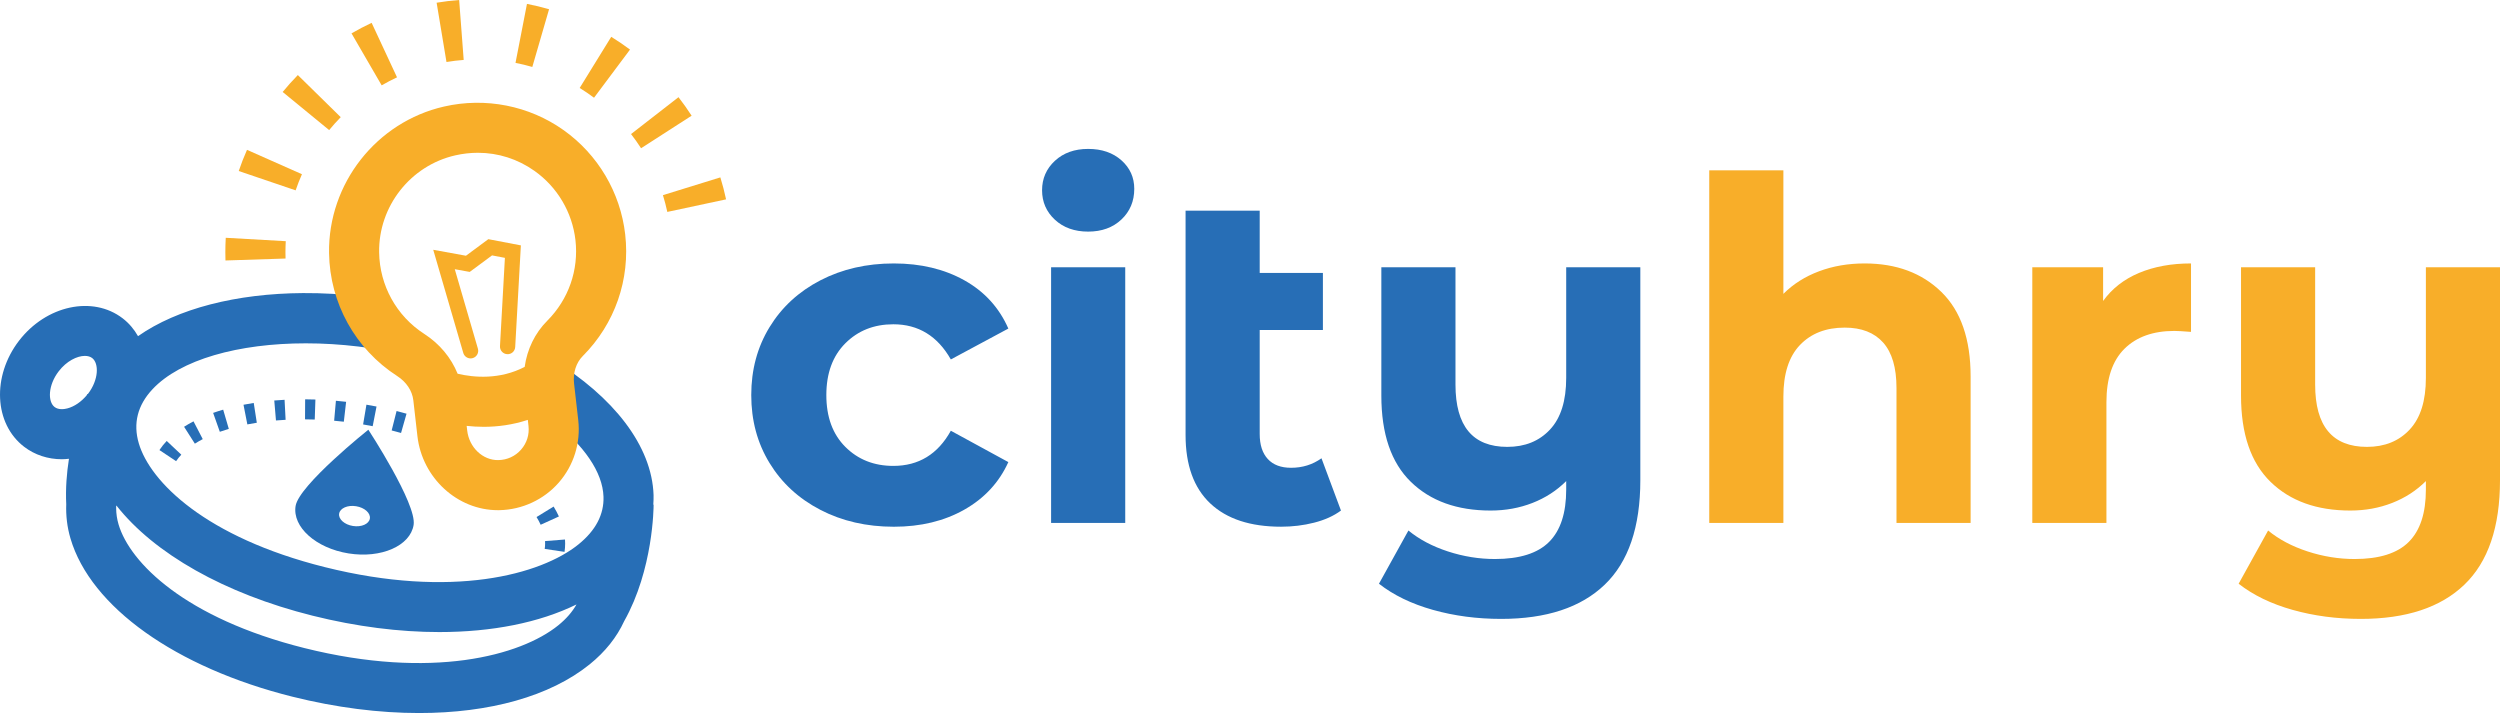 <?xml version="1.0" encoding="UTF-8" standalone="no"?>
<svg
   xmlns:dc="http://purl.org/dc/elements/1.1/"
   xmlns:cc="http://creativecommons.org/ns#"
   xmlns:rdf="http://www.w3.org/1999/02/22-rdf-syntax-ns#"
   xmlns:svg="http://www.w3.org/2000/svg"
   xmlns="http://www.w3.org/2000/svg"
   xmlns:sodipodi="http://sodipodi.sourceforge.net/DTD/sodipodi-0.dtd"
   xmlns:inkscape="http://www.inkscape.org/namespaces/inkscape"
   inkscape:version="1.0 (4035a4fb49, 2020-05-01)"
   sodipodi:docname="cityhry-color.svg"
   id="svg951"
   viewBox="0 0 249.57 71.181"
   height="94.908"
   width="332.761"
   version="1.1">
  <defs
     id="defs955">
    <clipPath
       id="cp0">
      <path
         transform="matrix(1,0,0,-1,0,144.321)"
         d="M 0,0 H 378.67 V 144.321 H 0 Z"
         id="path896" />
    </clipPath>
  </defs>
  <sodipodi:namedview
     inkscape:current-layer="g947"
     inkscape:window-maximized="1"
     inkscape:window-y="-9"
     inkscape:window-x="2391"
     inkscape:cy="53.369693"
     inkscape:cx="89.318524"
     inkscape:zoom="1.9786357"
     fit-margin-bottom="0"
     fit-margin-right="0"
     fit-margin-left="0"
     fit-margin-top="0"
     units="px"
     showgrid="false"
     id="namedview953"
     inkscape:window-height="1361"
     inkscape:window-width="2560"
     inkscape:pageshadow="2"
     inkscape:pageopacity="0"
     guidetolerance="10"
     gridtolerance="10"
     objecttolerance="10"
     borderopacity="1"
     bordercolor="#666666"
     pagecolor="#ffffff" />
  <g
     transform="translate(-63.899,-34.608)"
     clip-path="url(#cp0)"
     id="g947">
    <path
       transform="matrix(1,0,0,-1,0,144.321)"
       d="m 145.797,58.816 c -2.166,1.122 -3.858,2.68 -5.075,4.673 -1.219,1.992 -1.827,4.253 -1.827,6.783 0,2.53 0.608,4.792 1.827,6.784 1.217,1.992 2.909,3.55 5.075,4.673 2.166,1.122 4.609,1.685 7.33,1.685 2.688,0 5.036,-0.563 7.045,-1.685 2.008,-1.123 3.47,-2.727 4.388,-4.815 l -5.741,-3.083 c -1.328,2.339 -3.242,3.51 -5.74,3.51 -1.929,0 -3.526,-0.633 -4.791,-1.898 -1.265,-1.265 -1.897,-2.988 -1.897,-5.171 0,-2.182 0.632,-3.906 1.897,-5.171 1.265,-1.264 2.862,-1.897 4.791,-1.897 2.531,0 4.444,1.17 5.74,3.51 l 5.741,-3.13 c -0.918,-2.025 -2.38,-3.606 -4.388,-4.745 -2.009,-1.138 -4.357,-1.708 -7.045,-1.708 -2.721,0 -5.164,0.562 -7.33,1.685"
       fill="#276eb6"
       id="path899" />
    <path
       transform="matrix(1,0,0,-1,0,144.321)"
       d="m 168.828,83.034 h 7.401 V 57.512 h -7.401 z m 0.38,4.744 c -0.853,0.79 -1.281,1.771 -1.281,2.942 0,1.169 0.428,2.15 1.281,2.94 0.854,0.791 1.961,1.187 3.321,1.187 1.36,0 2.467,-0.38 3.321,-1.139 0.853,-0.759 1.281,-1.708 1.281,-2.847 0,-1.233 -0.428,-2.253 -1.281,-3.059 -0.854,-0.807 -1.961,-1.21 -3.321,-1.21 -1.36,0 -2.467,0.395 -3.321,1.186"
       fill="#276eb6"
       id="path901" />
    <path
       transform="matrix(1,0,0,-1,0,144.321)"
       d="m 197.765,58.745 c -0.729,-0.538 -1.621,-0.941 -2.681,-1.21 -1.059,-0.269 -2.158,-0.403 -3.297,-0.403 -3.068,0 -5.424,0.774 -7.068,2.324 -1.645,1.55 -2.467,3.827 -2.467,6.832 v 22.392 h 7.401 v -6.215 h 6.309 v -5.693 h -6.309 v -10.389 c 0,-1.076 0.268,-1.907 0.806,-2.491 0.537,-0.585 1.312,-0.877 2.325,-0.877 1.138,0 2.15,0.315 3.036,0.948 z"
       fill="#276eb6"
       id="path903" />
    <path
       transform="matrix(1,0,0,-1,0,144.321)"
       d="m 227.65,83.034 v -21.253 c 0,-4.681 -1.186,-8.16 -3.557,-10.436 -2.373,-2.278 -5.82,-3.416 -10.341,-3.416 -2.405,0 -4.674,0.3 -6.809,0.901 -2.135,0.6 -3.93,1.471 -5.385,2.609 l 2.942,5.313 c 1.074,-0.885 2.388,-1.581 3.937,-2.087 1.549,-0.506 3.115,-0.759 4.697,-0.759 2.467,0 4.27,0.569 5.409,1.708 1.138,1.138 1.707,2.877 1.707,5.218 v 0.854 c -0.95,-0.949 -2.073,-1.676 -3.368,-2.182 -1.296,-0.506 -2.689,-0.759 -4.175,-0.759 -3.352,0 -6.01,0.956 -7.969,2.87 -1.963,1.913 -2.942,4.783 -2.942,8.61 v 12.809 h 7.401 v -11.718 c 0,-4.143 1.723,-6.215 5.17,-6.215 1.771,0 3.195,0.578 4.269,1.732 1.077,1.154 1.614,2.87 1.614,5.147 v 11.054 z"
       fill="#276eb6"
       id="path905" />
    <path
       transform="matrix(1,0,0,-1,0,144.321)"
       d="m 257.704,80.567 c 1.945,-1.897 2.918,-4.713 2.918,-8.444 v -14.612 h -7.4 v 13.473 c 0,2.023 -0.444,3.534 -1.33,4.53 -0.885,0.996 -2.166,1.494 -3.842,1.494 -1.867,0 -3.353,-0.577 -4.459,-1.731 -1.108,-1.154 -1.66,-2.87 -1.66,-5.147 v -12.619 h -7.401 v 35.201 h 7.401 v -12.334 c 0.979,0.979 2.166,1.731 3.557,2.252 1.392,0.522 2.909,0.784 4.555,0.784 3.162,0 5.716,-0.95 7.661,-2.847"
       fill="#f8ae29"
       id="path907" />
    <path
       transform="matrix(1,0,0,-1,0,144.321)"
       d="m 277.429,82.465 c 1.502,0.632 3.233,0.949 5.195,0.949 v -6.832 c -0.823,0.064 -1.376,0.095 -1.66,0.095 -2.12,0 -3.78,-0.593 -4.981,-1.778 -1.202,-1.187 -1.803,-2.965 -1.803,-5.337 v -12.05 h -7.4 v 25.522 h 7.068 v -3.368 c 0.885,1.234 2.079,2.166 3.581,2.799"
       fill="#f8ae29"
       id="path909" />
    <path
       transform="matrix(1,0,0,-1,0,144.321)"
       d="m 313.47,83.034 v -21.253 c 0,-4.681 -1.186,-8.16 -3.558,-10.436 -2.372,-2.278 -5.819,-3.416 -10.341,-3.416 -2.405,0 -4.673,0.3 -6.808,0.901 -2.135,0.6 -3.931,1.471 -5.385,2.609 l 2.942,5.313 c 1.074,-0.885 2.387,-1.581 3.937,-2.087 1.549,-0.506 3.114,-0.759 4.696,-0.759 2.467,0 4.27,0.569 5.409,1.708 1.138,1.138 1.708,2.877 1.708,5.218 v 0.854 c -0.95,-0.949 -2.073,-1.676 -3.369,-2.182 -1.296,-0.506 -2.688,-0.759 -4.174,-0.759 -3.353,0 -6.01,0.956 -7.97,2.87 -1.962,1.913 -2.941,4.783 -2.941,8.61 v 12.809 h 7.4 v -11.718 c 0,-4.143 1.724,-6.215 5.171,-6.215 1.771,0 3.194,0.578 4.269,1.732 1.076,1.154 1.614,2.87 1.614,5.147 v 11.054 z"
       fill="#f8ae29"
       id="path911" />
    <path
       transform="matrix(1,0,0,-1,0,144.321)"
       d="m 101.487,69.13 c -0.336,0.065 -0.671,0.127 -1.008,0.184 l -0.332,-1.973 c 0.319,-0.054 0.638,-0.111 0.956,-0.174 z"
       fill="#276eb6"
       id="path913" />
    <path
       transform="matrix(1,0,0,-1,0,144.321)"
       d="m 104.482,68.414 c -0.329,0.093 -0.66,0.183 -0.994,0.267 l -0.49,-1.939 c 0.314,-0.08 0.627,-0.163 0.937,-0.252 z"
       fill="#276eb6"
       id="path915" />
    <path
       transform="matrix(1,0,0,-1,0,144.321)"
       d="m 118.317,55.453 c 0,-0.183 -0.014,-0.362 -0.04,-0.537 l 1.978,-0.294 c 0.041,0.272 0.062,0.549 0.062,0.831 0,0.124 -0.004,0.249 -0.015,0.402 l -1.993,-0.158 c 0.005,-0.082 0.008,-0.163 0.008,-0.244"
       fill="#276eb6"
       id="path917" />
    <path
       transform="matrix(1,0,0,-1,0,144.321)"
       d="m 117.873,57.327 1.82,0.828 c -0.148,0.328 -0.327,0.661 -0.528,0.988 l -1.704,-1.046 c 0.157,-0.257 0.296,-0.514 0.412,-0.77"
       fill="#276eb6"
       id="path919" />
    <path
       transform="matrix(1,0,0,-1,0,144.321)"
       d="m 89.536,67.511 -0.307,1.977 c -0.346,-0.054 -0.687,-0.114 -1.022,-0.18 l 0.384,-1.963 c 0.309,0.061 0.625,0.116 0.945,0.166"
       fill="#276eb6"
       id="path921" />
    <path
       transform="matrix(1,0,0,-1,0,144.321)"
       d="m 84.139,65.877 -0.923,1.774 c -0.33,-0.171 -0.644,-0.352 -0.941,-0.542 l 1.076,-1.686 c 0.249,0.159 0.512,0.31 0.788,0.454"
       fill="#276eb6"
       id="path923" />
    <path
       transform="matrix(1,0,0,-1,0,144.321)"
       d="m 81.997,64.323 -1.456,1.371 c -0.273,-0.29 -0.519,-0.597 -0.727,-0.911 l 1.665,-1.107 c 0.147,0.22 0.321,0.438 0.518,0.647"
       fill="#276eb6"
       id="path925" />
    <path
       transform="matrix(1,0,0,-1,0,144.321)"
       d="m 86.74,66.898 -0.562,1.919 c -0.343,-0.1 -0.677,-0.208 -1.002,-0.323 l 0.667,-1.886 c 0.291,0.103 0.589,0.2 0.897,0.29"
       fill="#276eb6"
       id="path927" />
    <path
       transform="matrix(1,0,0,-1,0,144.321)"
       d="m 92.411,67.805 -0.104,1.997 c -0.346,-0.018 -0.689,-0.041 -1.028,-0.07 l 0.169,-1.993 c 0.317,0.026 0.639,0.049 0.963,0.066"
       fill="#276eb6"
       id="path929" />
    <path
       transform="matrix(1,0,0,-1,0,144.321)"
       d="m 95.386,69.829 c -0.344,0.011 -0.686,0.019 -1.025,0.021 l -0.012,-2 c 0.321,-0.002 0.644,-0.009 0.97,-0.02 z"
       fill="#276eb6"
       id="path931" />
    <path
       transform="matrix(1,0,0,-1,0,144.321)"
       d="m 98.451,69.601 c -0.341,0.039 -0.68,0.073 -1.019,0.104 l -0.176,-1.993 c 0.321,-0.028 0.643,-0.061 0.966,-0.098 z"
       fill="#276eb6"
       id="path933" />
    <path
       transform="matrix(1,0,0,-1,0,144.321)"
       d="m 97.755,58.437 c 0.087,0.545 0.845,0.877 1.691,0.741 0.848,-0.136 1.463,-0.687 1.376,-1.232 -0.087,-0.545 -0.844,-0.877 -1.692,-0.741 -0.847,0.135 -1.463,0.687 -1.375,1.232 m 0.937,-3.971 c 3.253,-0.522 6.163,0.753 6.498,2.846 0.335,2.092 -4.52,9.504 -4.52,9.504 0,0 -6.927,-5.524 -7.263,-7.617 -0.335,-2.093 2.032,-4.212 5.285,-4.733"
       fill="#276eb6"
       id="path935" />
    <path
       transform="matrix(0.75,0,0,0.75,63.899,34.608)"
       d="M 40.326 39.01 C 31.488 39.066 23.626 41.062 18.371 44.744 C 17.856 43.837 17.18 43.026 16.326 42.371 C 12.336 39.307 6.144 40.646 2.525 45.359 C -1.092 50.073 -0.786 56.4 3.205 59.463 C 4.629 60.556 6.386 61.127 8.242 61.127 C 8.55 61.127 8.866 61.096 9.178 61.064 C 8.879 62.951 8.714 65.016 8.816 67.127 C 8.763 68.622 8.93 70.147 9.385 71.686 C 12.069 80.78 23.382 88.843 38.908 92.729 C 44.754 94.191 50.472 94.908 55.781 94.908 C 65.123 94.908 73.202 92.692 78.486 88.428 C 80.578 86.738 82.109 84.795 83.08 82.678 C 86.951 75.807 86.998 67.526 86.998 67.174 L 86.955 67.174 C 86.982 66.751 87.006 66.329 86.992 65.898 C 86.779 59.341 81.662 52.82 73.492 47.822 C 73.096 48.966 72.957 50.205 73.098 51.432 L 73.629 56.066 C 77.696 59.269 80.221 62.822 80.328 66.115 C 80.407 68.478 79.283 70.615 76.994 72.463 C 71.991 76.503 60.146 79.719 43.225 75.484 C 27.375 71.518 19.987 64.137 18.477 59.021 C 17.693 56.368 18.303 53.943 20.291 51.816 C 23.992 47.855 31.751 45.699 40.701 45.699 C 45.257 45.699 50.124 46.264 54.92 47.428 C 54.836 47.37 54.758 47.305 54.672 47.25 C 51.821 45.414 49.557 42.712 48.279 39.467 C 45.573 39.147 42.907 38.993 40.326 39.01 z M 11.295 47.371 C 11.682 47.371 12.017 47.466 12.268 47.658 C 13.189 48.365 13.149 50.549 11.717 52.416 C 11.706 52.432 11.691 52.445 11.678 52.461 L 11.623 52.438 C 11.614 52.459 11.588 52.518 11.551 52.602 C 10.823 53.476 9.897 54.118 8.971 54.359 C 8.561 54.465 7.796 54.584 7.266 54.176 C 6.343 53.469 6.382 51.285 7.814 49.42 C 8.857 48.06 10.256 47.371 11.295 47.371 z M 15.508 67.303 C 20.516 73.669 29.848 79.01 41.605 81.951 C 47.451 83.414 53.168 84.131 58.479 84.131 C 65.493 84.13 71.794 82.88 76.734 80.453 C 76.178 81.44 75.372 82.374 74.299 83.24 C 69.293 87.28 57.446 90.494 40.527 86.262 C 24.677 82.295 17.29 74.915 15.779 69.799 C 15.566 69.075 15.468 68.369 15.461 67.68 L 15.461 67.412 C 15.449 67.289 15.489 67.303 15.508 67.303 z "
       style="stroke-width:1.333;fill:#276eb6;fill-opacity:1"
       id="path937" />
    <path
       transform="matrix(1,0,0,-1,0,144.321)"
       d="m 108.47,103.523 -0.984,5.919 c 0.743,0.123 1.5,0.215 2.249,0.271 l 0.453,-5.982 c -0.572,-0.043 -1.151,-0.113 -1.718,-0.208 m 8.569,-0.494 c -0.549,0.16 -1.114,0.296 -1.678,0.406 l 1.144,5.889 c 0.741,-0.144 1.484,-0.323 2.206,-0.532 z m -15.039,-1.837 -3.011,5.19 c 0.655,0.38 1.332,0.733 2.01,1.05 l 2.534,-5.44 c -0.517,-0.24 -1.033,-0.51 -1.533,-0.8 m 21.199,-1.236 c -0.462,0.346 -0.945,0.674 -1.432,0.975 l 3.15,5.106 c 0.638,-0.393 1.269,-0.822 1.874,-1.274 z m -26.442,-3.229 -4.64,3.805 c 0.48,0.584 0.989,1.151 1.514,1.687 l 4.282,-4.203 c -0.401,-0.409 -0.79,-0.843 -1.156,-1.289 m 31.138,-1.812 c -0.313,0.486 -0.65,0.962 -1.001,1.414 l 4.738,3.682 c 0.46,-0.592 0.9,-1.215 1.309,-1.849 z m -34.484,-4.205 -5.68,1.93 c 0.241,0.713 0.519,1.424 0.826,2.114 l 5.484,-2.433 c -0.233,-0.527 -0.445,-1.068 -0.63,-1.611 m 37.104,-2.153 c -0.121,0.563 -0.268,1.127 -0.437,1.674 l 5.732,1.773 c 0.222,-0.717 0.414,-1.455 0.572,-2.193 z M 86.407,83.71 c -0.009,0.273 -0.013,0.546 -0.013,0.817 0,0.486 0.014,0.969 0.041,1.448 l 5.99,-0.339 c -0.02,-0.367 -0.031,-0.737 -0.031,-1.109 0,-0.207 0.003,-0.414 0.01,-0.623 z"
       fill="#f8ae29"
       id="path941" />
    <path
       transform="matrix(1,0,0,-1,0,144.321)"
       d="m 110.876,73.933 c -0.329,0 -0.633,0.216 -0.729,0.548 l -2.999,10.296 3.267,-0.594 2.232,1.654 3.249,-0.62 -0.566,-10.143 c -0.023,-0.42 -0.369,-0.743 -0.802,-0.718 -0.42,0.024 -0.741,0.383 -0.717,0.803 l 0.491,8.813 -1.284,0.245 -2.227,-1.649 -1.493,0.271 2.309,-7.932 c 0.118,-0.404 -0.114,-0.826 -0.517,-0.943 -0.071,-0.021 -0.143,-0.031 -0.214,-0.031"
       fill="#f8ae29"
       id="path943" />
    <path
       transform="matrix(1,0,0,-1,0,144.321)"
       d="m 118.533,77.696 c -1.241,-1.243 -2.011,-2.857 -2.257,-4.61 -2.495,-1.294 -5.062,-1.065 -6.693,-0.682 -0.645,1.589 -1.789,2.982 -3.326,3.973 -2.776,1.787 -4.461,4.834 -4.51,8.15 -0.067,4.588 3.129,8.658 7.597,9.676 0.757,0.173 1.515,0.258 2.265,0.258 2.015,0 3.965,-0.616 5.649,-1.809 2.28,-1.616 3.77,-4.133 4.087,-6.907 0.34,-2.982 -0.684,-5.916 -2.812,-8.049 m -2.616,-12.868 c -0.575,-0.657 -1.381,-1.029 -2.266,-1.046 -1.562,-0.031 -2.921,1.269 -3.113,2.956 l -0.053,0.46 c 0.539,-0.058 1.108,-0.094 1.703,-0.094 1.37,0 2.869,0.189 4.401,0.693 l 0.068,-0.6 c 0.1,-0.869 -0.163,-1.71 -0.74,-2.369 m 10.395,21.485 c -0.478,4.185 -2.724,7.982 -6.164,10.419 -3.436,2.435 -7.78,3.289 -11.916,2.346 -6.755,-1.54 -11.585,-7.69 -11.484,-14.624 0.073,-4.994 2.616,-9.585 6.802,-12.281 0.916,-0.59 1.503,-1.473 1.611,-2.421 l 0.409,-3.581 c 0.477,-4.171 3.99,-7.389 8.032,-7.389 0.047,0 0.095,0 0.142,10e-4 2.278,0.043 4.441,1.046 5.935,2.751 1.495,1.707 2.204,3.978 1.946,6.231 l -0.418,3.658 c -0.121,1.053 0.203,2.077 0.865,2.741 3.21,3.218 4.755,7.646 4.24,12.149"
       fill="#f8ae29"
       id="path945" />
  </g>
</svg>
